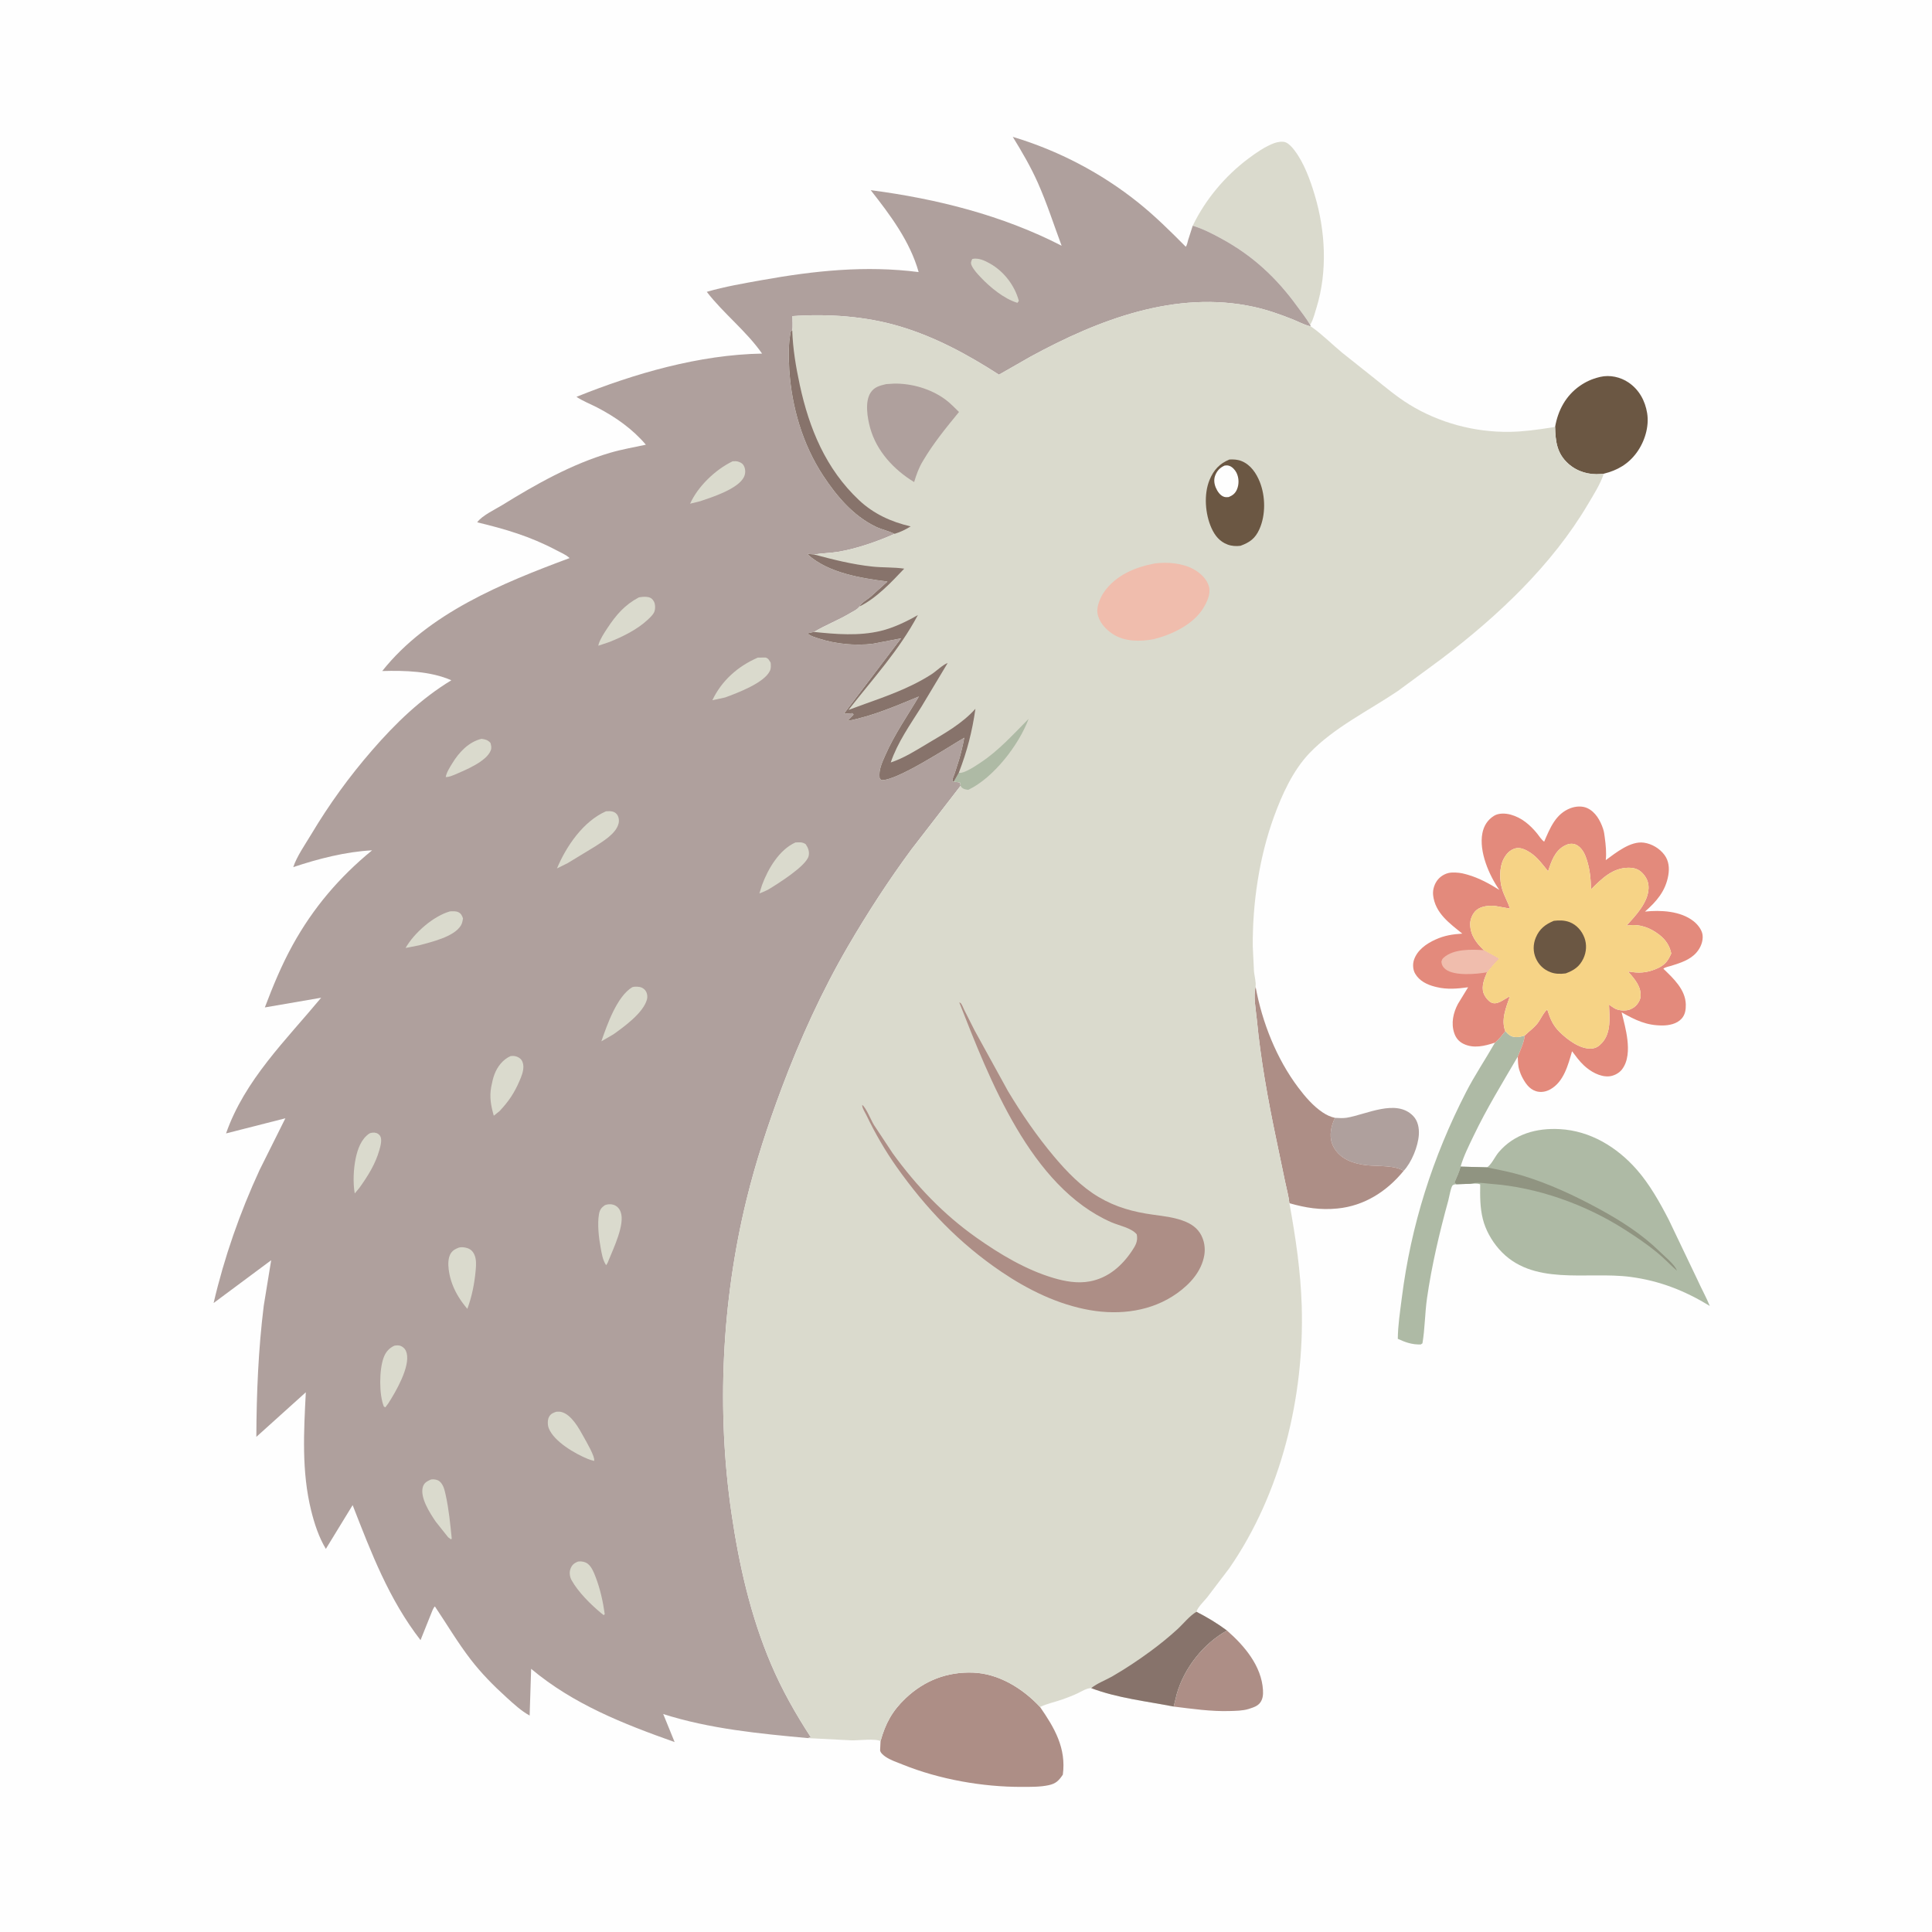 <svg version="1.1" xmlns="http://www.w3.org/2000/svg" style="display: block;" viewBox="0 0 2048 2048" width="1024" height="1024">
<path transform="translate(0,0)" fill="rgb(254,254,254)" d="M -0 -0 L 2048 0 L 2048 2048 L -0 2048 L -0 -0 z"/>
<path transform="translate(0,0)" fill="rgb(175,160,157)" d="M 1415.11 1184.96 C 1419.19 1185.13 1423.52 1185.52 1427.56 1184.85 C 1448.34 1181.45 1480.21 1164.34 1498.09 1183.04 C 1503.14 1188.32 1504.49 1195.95 1504.02 1203.02 C 1503.19 1215.3 1496.35 1232.24 1487.82 1241.25 C 1479.78 1235.21 1459.59 1236.32 1449.34 1235.26 C 1442.23 1234.53 1435.52 1233.02 1429 1230.02 C 1421.34 1226.49 1414.69 1219.98 1411.94 1211.93 C 1408.86 1202.91 1411.2 1193.25 1415.11 1184.96 z"/>
<path transform="translate(0,0)" fill="rgb(173,142,134)" d="M 1300.63 1728.43 C 1319.07 1744.53 1337.28 1765.89 1338.81 1791.55 C 1339.1 1796.44 1338.68 1801.63 1335.32 1805.5 C 1332.62 1808.62 1328.79 1809.9 1325 1811.11 L 1323.49 1811.61 C 1317.2 1813.53 1310.11 1813.56 1303.55 1813.76 C 1283.86 1814.38 1263.65 1811.41 1244.1 1809.02 L 1247.39 1795.65 C 1255.31 1768.07 1275.54 1742.3 1300.63 1728.43 z"/>
<path transform="translate(0,0)" fill="rgb(107,87,67)" d="M 1648.48 452.554 C 1651.49 434.979 1659.9 419.334 1674.71 409.044 C 1681.06 404.628 1687.49 401.713 1695 399.857 L 1696.34 399.517 C 1706.51 397.153 1717.75 399.647 1726.29 405.442 C 1737.52 413.05 1743.92 424.81 1746.05 438 C 1748.35 452.264 1743.41 468.192 1734.98 479.749 C 1726.1 491.918 1714.59 498.56 1700.08 502.153 L 1696.98 502.472 C 1684.4 503.586 1671.99 500.042 1662.5 491.553 C 1650.33 480.665 1648.86 467.901 1648.48 452.554 z"/>
<path transform="translate(0,0)" fill="rgb(174,186,165)" d="M 1595.7 1093.12 C 1599.44 1097.1 1601.81 1099.31 1607.43 1099.4 C 1610.45 1099.44 1613.39 1098.56 1616.27 1097.75 C 1615.52 1105.35 1611.69 1112.94 1608.92 1120.03 C 1592.62 1147.94 1575.99 1174.95 1562.01 1204.17 C 1557.05 1214.54 1551.43 1225.59 1548.3 1236.67 C 1546.99 1242.45 1544.15 1248.02 1541.9 1253.5 L 1543.71 1255.37 C 1542.22 1255.51 1541.22 1255.49 1539.97 1256.42 C 1538.07 1257.83 1536.05 1269.71 1535.25 1272.59 C 1525.93 1306.4 1517.69 1341.35 1512.7 1376.09 C 1510.41 1391.97 1510.53 1408.24 1507.85 1424 L 1506 1425.22 C 1496.7 1425.36 1490.05 1423.05 1481.73 1419.22 C 1481.85 1404.9 1484.16 1390.21 1485.95 1376 C 1495.65 1298.98 1518.65 1226.58 1554.16 1157.52 C 1563.38 1139.58 1574.75 1122.77 1584.72 1105.24 C 1588.83 1102.07 1592.3 1097.07 1595.7 1093.12 z"/>
<path transform="translate(0,0)" fill="rgb(173,142,134)" d="M 1330.96 1045.87 C 1337.86 1083.64 1353.2 1122.45 1376.46 1153.2 C 1383.72 1162.8 1391.97 1172.41 1402.03 1179.17 C 1406.1 1181.91 1410.32 1183.92 1415.11 1184.96 C 1411.2 1193.25 1408.86 1202.91 1411.94 1211.93 C 1414.69 1219.98 1421.34 1226.49 1429 1230.02 C 1435.52 1233.02 1442.23 1234.53 1449.34 1235.26 C 1459.59 1236.32 1479.78 1235.21 1487.82 1241.25 C 1470.09 1262.98 1446.17 1278.28 1417.8 1281.06 C 1399.58 1282.84 1384.23 1280.43 1366.82 1275.44 C 1366.05 1268.04 1363.86 1260.31 1362.35 1253.01 L 1352.79 1207.22 C 1343.94 1165.01 1336.43 1123.65 1332.29 1080.72 C 1331.24 1069.86 1328.49 1056.39 1330.96 1045.87 z"/>
<path transform="translate(0,0)" fill="rgb(218,218,205)" d="M 1264.34 239.266 C 1277.78 211.391 1298.88 186.323 1323.65 167.834 C 1331.75 161.793 1341.06 155.386 1350.56 151.779 C 1353.89 150.517 1359.77 149.455 1363.12 150.998 C 1366.78 152.681 1369.72 156.14 1372.12 159.259 C 1382.33 172.527 1388.89 190.853 1393.66 206.782 C 1405.08 244.901 1407.31 287.831 1395.55 326.134 C 1393.88 331.562 1392.29 338.046 1389.57 342.995 L 1388.8 344.322 C 1384.72 337.359 1379.62 330.972 1374.88 324.451 C 1352.95 294.284 1327.98 271.074 1295.16 253.163 C 1285.43 247.854 1274.98 242.365 1264.34 239.266 z"/>
<path transform="translate(0,0)" fill="rgb(173,142,134)" d="M 933.396 1845.71 C 938.604 1826.99 945.726 1813.78 959.878 1800.33 C 979.82 1781.38 1004.11 1772.04 1031.5 1773.03 C 1058.78 1774.02 1084.38 1790.01 1102.51 1809.5 C 1117.88 1831.65 1130.38 1853.14 1126.65 1881.22 C 1122.4 1887.52 1119.34 1890.69 1111.74 1892.35 C 1102.72 1894.33 1092.64 1894.15 1083.43 1894.18 C 1041.48 1894.33 995.627 1886.18 956.663 1870.43 C 950.776 1868.05 943.828 1865.79 938.607 1862.16 C 936.507 1860.7 933.318 1858.17 932.953 1855.5 L 933.396 1845.71 z"/>
<path transform="translate(0,0)" fill="rgb(174,186,165)" d="M 1576.25 1237.44 L 1577.27 1236.8 C 1581.52 1233.44 1584.97 1225.74 1588.74 1221.32 C 1605.21 1202.04 1628.83 1195.55 1653.49 1196.92 C 1685.85 1198.71 1714.12 1215.99 1735.12 1239.94 C 1748.7 1255.42 1759.55 1274.76 1768.96 1293 L 1799.67 1357.26 C 1803.76 1366.37 1808.68 1375.12 1812.45 1384.35 C 1785.96 1368.17 1759.25 1357.65 1728.34 1353.57 C 1681.79 1347.42 1623.9 1364.1 1588.86 1323.93 C 1581.09 1315.03 1574.69 1303.67 1571.86 1292.19 C 1568.8 1279.82 1568.92 1268.1 1569.08 1255.5 C 1566.18 1254.13 1561.66 1254.79 1558.44 1254.86 L 1543.71 1255.37 L 1541.9 1253.5 C 1544.15 1248.02 1546.99 1242.45 1548.3 1236.67 L 1576.25 1237.44 z"/>
<path transform="translate(0,0)" fill="rgb(144,148,129)" d="M 1548.3 1236.67 L 1576.25 1237.44 C 1588.99 1240.1 1601.54 1242.43 1614.02 1246.23 C 1642.2 1254.82 1669.28 1267.41 1695.11 1281.48 C 1718.44 1294.2 1740.5 1308.26 1759.6 1326.92 C 1764.87 1332.07 1772.39 1338.09 1776.33 1344.25 L 1777.72 1347.11 C 1770.52 1340.75 1763.73 1333.54 1756.34 1327.48 C 1745.56 1318.65 1733.61 1310.62 1721.86 1303.14 C 1680.28 1276.65 1629.64 1258.56 1580.5 1254.95 C 1575.24 1254.57 1569.23 1253.47 1564 1253.9 L 1558.44 1254.86 L 1543.71 1255.37 L 1541.9 1253.5 C 1544.15 1248.02 1546.99 1242.45 1548.3 1236.67 z"/>
<path transform="translate(0,0)" fill="rgb(227,138,124)" d="M 1584.72 1105.24 C 1573.92 1108.8 1562.17 1111.81 1551.32 1106.5 C 1546.42 1104.1 1543.3 1100.3 1541.56 1095.16 C 1538.03 1084.71 1540.45 1073.63 1545.5 1064.15 L 1556.27 1046.56 C 1545.16 1048.07 1533.97 1049.09 1522.97 1046.37 L 1521.26 1045.96 C 1512.78 1043.84 1504.57 1039.87 1500.05 1032 C 1497.68 1027.86 1497.38 1021.96 1498.88 1017.49 C 1502.39 1007.03 1512.06 1000.32 1521.66 995.971 C 1531.31 991.598 1539.59 990.373 1550.09 989.668 C 1536.52 978.656 1521.27 967.926 1519.16 948.859 C 1518.51 943.029 1520.67 936.454 1524.5 932.056 C 1528.06 927.965 1533.59 925.106 1539.02 924.936 C 1544.36 924.769 1548.85 925.24 1554 926.745 L 1555.82 927.254 C 1567.73 930.667 1578.91 936.758 1589.34 943.322 C 1578.47 927.759 1567.67 902.71 1571.36 883.389 C 1572.87 875.456 1576.83 869.068 1583.78 864.758 C 1588.74 861.687 1596.08 862.08 1601.5 863.575 C 1613.09 866.768 1622.04 874.496 1629.48 883.649 C 1631.74 886.423 1633.95 890.182 1636.88 892.202 C 1643.05 877.927 1649.05 862.561 1664.87 856.68 C 1670.37 854.637 1677.18 854.127 1682.61 856.647 C 1691.33 860.692 1696.4 869.801 1699.34 878.576 C 1700.38 881.675 1700.75 884.778 1701.16 888 C 1702.17 895.821 1703.03 903.908 1702.18 911.777 C 1712.88 904.008 1728.38 891.282 1742.53 893.254 C 1751 894.433 1759.25 899.358 1764.35 906.189 C 1769.09 912.543 1769.76 920.318 1768.45 927.92 C 1765.58 944.575 1755.99 955.608 1743.77 966.315 C 1760.27 964.577 1781.4 965.603 1795.18 976.453 C 1799.46 979.827 1804.05 985.425 1804.78 991 C 1805.64 997.619 1802.7 1004.67 1798.44 1009.59 C 1791.5 1017.63 1781.45 1020.63 1771.73 1023.74 C 1769.61 1024.42 1764.65 1025.29 1763.24 1026.9 C 1773.82 1037.08 1786.73 1049.02 1787.01 1064.85 C 1787.11 1070.39 1786.36 1075.69 1782.46 1079.94 C 1777.5 1085.35 1769.36 1087 1762.33 1087.04 C 1745.14 1087.12 1733.64 1081.34 1719 1073.16 C 1721.35 1082.71 1723.93 1092.22 1725.08 1102 C 1726.33 1112.62 1726.12 1125.19 1719.11 1133.96 C 1716.03 1137.82 1710.41 1140.63 1705.5 1140.98 C 1695.82 1141.66 1685.74 1135.71 1678.93 1129.31 C 1674.21 1124.89 1670.35 1119.5 1666.44 1114.37 C 1662.27 1128.89 1657.68 1146.75 1643.42 1154.74 C 1638.77 1157.36 1633.3 1158.32 1628.15 1156.69 C 1620.75 1154.36 1616.5 1147.62 1613.15 1141 C 1612.23 1139.19 1611.59 1137.42 1610.96 1135.5 L 1610.52 1134.2 C 1609.06 1129.62 1609.09 1124.79 1608.92 1120.03 C 1611.69 1112.94 1615.52 1105.35 1616.27 1097.75 C 1620.8 1093.17 1625.69 1090.07 1629.8 1084.84 C 1632.81 1081.01 1636.47 1072.86 1640.14 1070.16 C 1643.28 1079.76 1645.97 1086.78 1653.36 1094.05 C 1661.41 1101.96 1674.55 1112 1686.4 1111.54 C 1691.61 1111.34 1694.74 1109.27 1698.18 1105.5 C 1708.04 1094.67 1706.23 1078.45 1705.59 1064.97 L 1707.5 1066.25 C 1709.73 1067.82 1711.61 1069.2 1714.25 1070.08 C 1718.51 1071.51 1724.99 1071.64 1729.06 1069.55 L 1730 1069.02 C 1730.94 1068.5 1731.85 1068.01 1732.7 1067.34 C 1735.64 1065.07 1738.62 1060.6 1739.01 1056.91 C 1740.16 1046.04 1732.89 1037.89 1726.18 1030.29 L 1726.71 1029.89 C 1736.82 1031.73 1744.9 1031.32 1754.55 1027.51 C 1763.9 1023.83 1767.72 1019.77 1771.61 1010.7 C 1769.94 1002.54 1765.68 996.178 1759.17 991.081 C 1749.22 983.304 1738.35 979.308 1725.7 980.963 L 1724.15 981.173 C 1733.8 970.691 1747.08 956.764 1747.56 941.5 C 1747.76 935.028 1745.19 929.621 1740.67 925.118 C 1736.56 921.028 1731.91 919.845 1726.25 919.852 C 1709.57 919.873 1698.06 931.343 1687.06 942.265 C 1686.18 941.748 1686.47 942.146 1686.45 940.941 C 1686.25 929.526 1684.85 918.079 1680.62 907.37 C 1678.7 902.519 1675.1 897.054 1670 895.161 C 1666.12 893.721 1662.19 894.519 1658.63 896.394 C 1648.14 901.911 1644.46 913.106 1641.05 923.587 C 1635.46 916.75 1630.21 909.303 1622.81 904.252 C 1618.44 901.271 1611.94 897.803 1606.44 899.302 C 1600.5 900.923 1596.74 905.139 1593.94 910.467 C 1589.17 919.528 1589.47 933.427 1592.45 942.909 C 1594.6 949.75 1598.39 956.22 1600.73 963.167 L 1585.24 960.406 C 1578.76 959.673 1570.11 960.405 1564.95 964.862 C 1561.06 968.233 1558.36 974.502 1558.43 979.632 C 1558.59 991.263 1564.9 999.665 1572.95 1007.22 L 1588.98 1016.16 C 1584.36 1020.85 1580.49 1025.53 1576.37 1030.65 C 1573.6 1037.13 1570.14 1045.45 1572.59 1052.59 C 1573.85 1056.25 1577.39 1061.11 1581 1062.79 C 1584.34 1064.34 1587.58 1063.19 1590.74 1061.71 L 1600.57 1056.06 C 1596.65 1067.66 1590.86 1081 1595.7 1093.12 C 1592.3 1097.07 1588.83 1102.07 1584.72 1105.24 z"/>
<path transform="translate(0,0)" fill="rgb(240,189,173)" d="M 1576.37 1030.65 C 1565.16 1032.66 1541.96 1034.82 1532.44 1027.57 C 1529.77 1025.53 1528.24 1022.83 1527.92 1019.5 C 1528.62 1017.42 1528.59 1016.75 1530.29 1015.2 C 1540.81 1005.7 1559.84 1006.39 1572.95 1007.22 L 1588.98 1016.16 C 1584.36 1020.85 1580.49 1025.53 1576.37 1030.65 z"/>
<path transform="translate(0,0)" fill="rgb(246,211,134)" d="M 1572.95 1007.22 C 1564.9 999.665 1558.59 991.263 1558.43 979.632 C 1558.36 974.502 1561.06 968.233 1564.95 964.862 C 1570.11 960.405 1578.76 959.673 1585.24 960.406 L 1600.73 963.167 C 1598.39 956.22 1594.6 949.75 1592.45 942.909 C 1589.47 933.427 1589.17 919.528 1593.94 910.467 C 1596.74 905.139 1600.5 900.923 1606.44 899.302 C 1611.94 897.803 1618.44 901.271 1622.81 904.252 C 1630.21 909.303 1635.46 916.75 1641.05 923.587 C 1644.46 913.106 1648.14 901.911 1658.63 896.394 C 1662.19 894.519 1666.12 893.721 1670 895.161 C 1675.1 897.054 1678.7 902.519 1680.62 907.37 C 1684.85 918.079 1686.25 929.526 1686.45 940.941 C 1686.47 942.146 1686.18 941.748 1687.06 942.265 C 1698.06 931.343 1709.57 919.873 1726.25 919.852 C 1731.91 919.845 1736.56 921.028 1740.67 925.118 C 1745.19 929.621 1747.76 935.028 1747.56 941.5 C 1747.08 956.764 1733.8 970.691 1724.15 981.173 L 1725.7 980.963 C 1738.35 979.308 1749.22 983.304 1759.17 991.081 C 1765.68 996.178 1769.94 1002.54 1771.61 1010.7 C 1767.72 1019.77 1763.9 1023.83 1754.55 1027.51 C 1744.9 1031.32 1736.82 1031.73 1726.71 1029.89 L 1726.18 1030.29 C 1732.89 1037.89 1740.16 1046.04 1739.01 1056.91 C 1738.62 1060.6 1735.64 1065.07 1732.7 1067.34 C 1731.85 1068.01 1730.94 1068.5 1730 1069.02 L 1729.06 1069.55 C 1724.99 1071.64 1718.51 1071.51 1714.25 1070.08 C 1711.61 1069.2 1709.73 1067.82 1707.5 1066.25 L 1705.59 1064.97 C 1706.23 1078.45 1708.04 1094.67 1698.18 1105.5 C 1694.74 1109.27 1691.61 1111.34 1686.4 1111.54 C 1674.55 1112 1661.41 1101.96 1653.36 1094.05 C 1645.97 1086.78 1643.28 1079.76 1640.14 1070.16 C 1636.47 1072.86 1632.81 1081.01 1629.8 1084.84 C 1625.69 1090.07 1620.8 1093.17 1616.27 1097.75 C 1613.39 1098.56 1610.45 1099.44 1607.43 1099.4 C 1601.81 1099.31 1599.44 1097.1 1595.7 1093.12 C 1590.86 1081 1596.65 1067.66 1600.57 1056.06 L 1590.74 1061.71 C 1587.58 1063.19 1584.34 1064.34 1581 1062.79 C 1577.39 1061.11 1573.85 1056.25 1572.59 1052.59 C 1570.14 1045.45 1573.6 1037.13 1576.37 1030.65 C 1580.49 1025.53 1584.36 1020.85 1588.98 1016.16 L 1572.95 1007.22 z"/>
<path transform="translate(0,0)" fill="rgb(107,87,67)" d="M 1647.12 976.119 C 1652.69 975.423 1658.58 975.46 1663.87 977.504 C 1671.32 980.385 1676.85 986.742 1679.6 994.157 C 1682.22 1001.24 1681.66 1009.2 1678.48 1016 C 1674.39 1024.74 1668.38 1028.62 1659.68 1031.85 C 1654.17 1032.55 1648.8 1032.57 1643.55 1030.56 C 1636.5 1027.86 1631.21 1022.89 1628.13 1016 C 1624.98 1008.97 1625.03 1001.11 1627.96 994 C 1631.82 984.658 1638.1 979.856 1647.12 976.119 z"/>
<path transform="translate(0,0)" fill="rgb(175,160,157)" d="M 856.343 1842.46 C 805.088 1837.74 752.26 1832.68 703.039 1816.95 L 715.127 1846.66 C 660.57 1827.27 608.035 1806.7 563.033 1769.04 L 561.438 1818.55 C 552.531 1813.69 544.436 1806.15 536.931 1799.35 C 523.184 1786.89 510.215 1773.75 498.875 1759.02 C 485.095 1741.12 473.6 1721.6 461.014 1702.89 C 459.086 1704.53 457.687 1709.1 456.639 1711.51 L 445.771 1738.61 C 412.142 1695.18 393.574 1646.1 373.808 1595.48 L 345.417 1641.88 C 337.953 1629.52 333.241 1615.05 329.802 1601.09 C 319.636 1559.79 322.027 1517.9 324.185 1475.87 L 271.733 1523.14 C 271.936 1476.65 273.873 1430.23 279.599 1384.05 L 287.455 1335.9 L 226.449 1381.25 C 237.674 1332.92 254.385 1285.21 275.196 1240.18 L 302.517 1185.43 L 239.621 1201.47 C 259.361 1144.89 303.171 1102.54 340.447 1057.64 L 280.741 1067.92 C 289.366 1045.2 298.483 1023.09 310.246 1001.76 C 331.922 962.447 359.775 929.72 394.444 901.379 C 366.543 902.827 337.333 910.337 310.87 919.182 C 314.587 907.809 323.782 894.711 329.928 884.42 C 348.928 852.604 370.135 823.319 394.429 795.341 C 419.217 766.794 445.966 740.85 478.445 721.11 C 456.393 711.408 428.986 710.623 405.188 711.32 C 453.844 650.043 532.569 618.084 603.783 591.594 C 600.076 588 594.018 585.514 589.421 583.083 C 562.086 568.629 535.781 560.858 505.856 553.681 C 510.767 546.589 525.176 539.871 532.584 535.288 C 568.324 513.183 606.067 491.949 646.582 480.014 C 659.097 476.327 671.909 474.162 684.638 471.404 C 670.508 454.737 652.618 442.163 633.343 432.111 C 625.956 428.259 618.026 425.292 611.09 420.662 C 672.62 395.879 741.247 375.972 807.84 374.819 C 790.971 350.708 767.094 332.503 749.216 309.366 C 768.182 303.794 788.554 300.363 808 296.876 C 863.425 286.935 917.696 281.239 973.806 288.408 C 964.58 255.626 943.644 227.913 922.986 201.565 C 992.839 210.721 1062.43 228.13 1125.36 260.48 C 1117.02 238.101 1109.87 215.622 1100.13 193.718 C 1092.56 176.698 1083.32 160.919 1073.59 145.084 C 1121.71 159.466 1167.46 183.381 1206.68 214.823 C 1224.58 229.176 1240.81 245.284 1256.95 261.544 C 1258.37 259.885 1258.89 256.38 1259.53 254.265 L 1264.34 239.266 C 1274.98 242.365 1285.43 247.854 1295.16 253.163 C 1327.98 271.074 1352.95 294.284 1374.88 324.451 C 1379.62 330.972 1384.72 337.359 1388.8 344.322 L 1389.5 345.989 L 1387.6 345.506 C 1381.55 343.864 1375.66 340.657 1369.81 338.337 C 1356.69 333.132 1343.24 328.411 1329.44 325.377 C 1246.54 307.161 1164.38 338.866 1092.5 378.019 L 1058.95 397.192 C 1025.96 375.939 991.789 357.329 954 346.037 C 917.666 335.181 877.693 332.436 839.989 335.096 C 839.954 339.711 840.584 345.851 839.806 350.318 L 838.394 351 C 835.613 364.175 835.879 378.637 836.727 392 C 839.214 431.199 850.828 470.982 872.5 504.003 C 886.806 525.801 904.495 546.805 928.444 558.314 C 934.843 561.389 942.048 562.765 948.284 565.887 C 930.469 573.873 908.703 581.447 889.503 584.78 C 880.684 586.31 871.713 586.307 862.942 587.79 L 856.5 587.148 L 856.5 587.917 C 878.688 607.615 912.516 612.709 940.821 616.48 L 922.77 632.713 C 919.238 635.615 913.264 639.02 911.113 642.892 C 909.019 646.11 904.259 648.13 901 650.085 C 888.691 657.469 875.081 662.584 862.941 669.888 L 857 671.15 L 856.807 672.025 C 860.064 674.575 864.474 675.664 868.366 676.935 C 885.98 682.686 906.905 684.673 925.309 682.352 L 955.227 676.635 L 894.685 756.542 L 903.5 755.999 L 904.932 757.5 L 898.516 764.176 C 925.638 758.882 948.757 748.648 974.117 738.251 C 961.84 759.054 948.297 778.221 938.508 800.531 C 935.163 808.155 931.308 816.123 932.419 824.622 L 934 826.872 C 949.619 828.474 1005.61 791.551 1022.22 781.956 C 1020.75 789.868 1018.94 797.61 1016.67 805.334 L 1011.96 820.12 C 1011.04 822.651 1009.34 825.835 1009.69 828.479 L 1011.01 828.645 L 1017.62 829.385 C 1017.94 830.645 1018.18 831.681 1018.25 832.985 L 966.336 900.175 C 942.24 932.76 919.806 967.356 899.364 1002.35 C 871.593 1049.89 848.125 1101.48 828.792 1153 C 814.218 1191.84 801.084 1231.67 791.257 1272 C 765.091 1379.39 759.412 1495.38 775.5 1604.74 C 783.499 1659.12 795.764 1713.29 817.344 1764.02 C 828.97 1791.36 843.301 1816.69 859.5 1841.54 L 856.343 1842.46 z"/>
<path transform="translate(0,0)" fill="rgb(218,218,205)" d="M 510.425 783.174 C 514.79 783.849 516.807 784.263 519.904 787.5 C 520.655 790.264 521.287 792.556 520.253 795.345 C 515.834 807.261 493.167 816.298 482.348 821.045 C 479.112 822.285 476.029 823.796 472.5 823.684 C 473.305 818.81 476.939 813.224 479.536 808.987 C 486.682 797.333 496.741 786.511 510.425 783.174 z"/>
<path transform="translate(0,0)" fill="rgb(218,218,205)" d="M 1030.66 274.5 C 1037.08 273.073 1043.66 276.136 1049.23 279.253 C 1064.1 287.567 1075.65 302.57 1080.03 318.977 L 1078.5 321.037 C 1064.24 316.704 1049.47 304.475 1039.4 293.797 C 1036.15 290.356 1031.96 285.792 1030.03 281.5 C 1028.72 278.587 1029.36 277.207 1030.66 274.5 z"/>
<path transform="translate(0,0)" fill="rgb(218,218,205)" d="M 391.64 1201.5 L 392.794 1201.06 C 395.438 1200.3 398.513 1200.4 400.842 1201.98 C 402.7 1203.24 403.67 1204.94 403.93 1207.17 C 404.398 1211.18 403.231 1215.18 402.163 1219 C 397.979 1233.96 389.874 1246.75 380.93 1259.25 L 376.033 1265.12 C 374.064 1253.7 374.683 1239.43 377.032 1228 C 379.052 1218.17 382.931 1207.2 391.64 1201.5 z"/>
<path transform="translate(0,0)" fill="rgb(218,218,205)" d="M 612.197 1655.5 L 613.497 1655.21 C 616.607 1654.83 620.676 1655.76 623.155 1657.74 C 627.255 1661.02 629.535 1666.93 631.368 1671.68 C 636.233 1684.28 639.159 1697.65 641.04 1711 L 640 1712.14 L 637.325 1710.05 C 626.325 1700.96 612.94 1687.69 605.935 1675.14 C 603.962 1671.61 603.289 1666.98 604.689 1663.11 C 606.122 1659.15 608.429 1657.08 612.197 1655.5 z"/>
<path transform="translate(0,0)" fill="rgb(218,218,205)" d="M 641.224 1277.5 C 643.994 1276.49 647.116 1276.17 650 1277.02 C 653.904 1278.17 656.516 1280.95 657.925 1284.73 C 662.765 1297.72 650.176 1323.52 645.35 1335.57 C 644.58 1337.73 643.948 1339.32 642.5 1341.12 C 638.845 1335.72 637.86 1328.79 636.686 1322.5 C 634.719 1311.96 633.1 1297.6 634.946 1287 C 635.749 1282.39 637.542 1280.07 641.224 1277.5 z"/>
<path transform="translate(0,0)" fill="rgb(218,218,205)" d="M 456.441 1568.5 L 457.416 1568.24 C 459.902 1567.85 463.812 1568.52 465.798 1570.17 C 470.075 1573.7 471.24 1579.37 472.396 1584.53 C 475.793 1599.72 477.288 1615.54 478.867 1631 L 478 1631.77 L 475.034 1629.55 L 461.797 1612.89 C 455.579 1603.68 444.872 1587.16 448.305 1576.02 C 449.617 1571.76 452.721 1570.25 456.441 1568.5 z"/>
<path transform="translate(0,0)" fill="rgb(218,218,205)" d="M 476.874 966.12 C 479.908 965.944 483.176 965.641 486 967.016 C 488.888 968.423 489.759 970.708 490.788 973.5 C 490.375 976.205 489.964 978.781 488.5 981.158 C 481.095 993.176 457.235 998.545 444.258 1002.08 L 429.941 1004.88 C 439.009 988.93 459.174 971.243 476.874 966.12 z"/>
<path transform="translate(0,0)" fill="rgb(218,218,205)" d="M 776.596 488.988 C 778.734 488.871 780.788 488.74 782.85 489.436 C 785.842 490.447 787.781 491.792 788.998 494.826 C 790.372 498.25 790.256 502.18 788.663 505.524 C 782.594 518.261 754.786 527.069 742.237 531.318 L 731.533 533.949 C 739.804 515.52 758.485 497.69 776.596 488.988 z"/>
<path transform="translate(0,0)" fill="rgb(218,218,205)" d="M 670.148 1046.5 C 672.09 1045.85 673.648 1045.89 675.67 1045.96 C 678.931 1046.06 681.845 1047.14 683.999 1049.81 C 686.122 1052.45 686.66 1056.49 685.731 1059.72 C 681.664 1073.84 661.853 1088.16 650.307 1096.39 L 637.461 1103.86 C 643.513 1086.42 653.933 1056.34 670.148 1046.5 z"/>
<path transform="translate(0,0)" fill="rgb(218,218,205)" d="M 417.989 1426.5 C 420.587 1426.04 423.125 1425.85 425.465 1427.07 C 428.498 1428.66 430.211 1430.96 431.077 1434.28 C 434.921 1449.01 419.365 1475.56 411.694 1487.51 L 408.5 1491.81 L 406.918 1491 C 401.703 1478.34 401.942 1452.16 406.579 1439.36 C 408.748 1433.37 412.195 1429.23 417.989 1426.5 z"/>
<path transform="translate(0,0)" fill="rgb(218,218,205)" d="M 589.783 1496.5 C 591.575 1496.41 593.206 1496.31 594.967 1496.74 C 605.674 1499.34 613.691 1513.98 618.724 1523.16 C 621.459 1528.15 631.048 1544.27 629.799 1548.62 L 625.751 1547.5 L 623.344 1546.61 C 609.771 1541.18 587.221 1528.16 581.678 1513.92 C 580.385 1510.6 580.293 1505.16 581.966 1502 C 583.695 1498.73 586.416 1497.5 589.783 1496.5 z"/>
<path transform="translate(0,0)" fill="rgb(218,218,205)" d="M 843.173 893.051 C 847.449 892.859 850.46 892.383 854.09 894.899 C 856.633 898.661 858.285 902.797 857.188 907.42 C 854.688 917.95 824.45 936.869 814.959 942.612 C 811.703 944.431 808.461 945.78 804.979 947.107 L 807.804 938.118 C 814.185 920.935 825.955 900.808 843.173 893.051 z"/>
<path transform="translate(0,0)" fill="rgb(218,218,205)" d="M 803.312 697.1 L 811.5 697.011 C 814.554 697.774 815.401 700.094 816.938 702.5 C 817.137 705.378 817.43 708.217 816.221 710.921 C 810.418 723.891 781.5 734.615 768.632 739.351 L 755.125 742.272 C 764.991 721.457 782.326 706.148 803.312 697.1 z"/>
<path transform="translate(0,0)" fill="rgb(218,218,205)" d="M 486.406 1322.5 C 489.069 1321.78 492.206 1322.1 494.83 1322.88 C 498.553 1324 500.846 1325.95 502.582 1329.41 C 505.175 1334.59 504.751 1340.95 504.248 1346.54 C 503.008 1360.32 500.268 1374.49 495.39 1387.46 C 488.606 1379.37 483.258 1371.26 479.497 1361.35 C 476.334 1353 473.057 1338.15 477.204 1329.81 C 479.257 1325.69 482.278 1324.12 486.406 1322.5 z"/>
<path transform="translate(0,0)" fill="rgb(218,218,205)" d="M 541.233 1119.5 C 544.8 1118.95 548.141 1119.7 551.074 1121.86 C 553.669 1123.77 554.769 1127.41 554.808 1130.5 C 554.878 1135.97 552.684 1141.18 550.559 1146.11 C 545.058 1158.88 539.022 1167.75 529.492 1177.87 L 523.437 1182.71 C 520.492 1172.45 518.688 1163.03 520.68 1152.37 L 520.951 1151 C 521.708 1146.9 522.642 1142.93 524.093 1139 C 527.142 1130.75 533.067 1123.1 541.233 1119.5 z"/>
<path transform="translate(0,0)" fill="rgb(218,218,205)" d="M 677.277 633.217 C 680.46 632.695 683.793 632.337 687 632.934 C 689.999 633.492 691.907 635.1 693.286 637.826 C 694.767 640.755 694.828 645.935 693.422 648.965 C 692.047 651.927 688.886 654.823 686.5 657.053 C 675.482 667.353 660.111 674.887 646.246 680.449 L 634.257 684.508 L 634.647 682.613 C 636.461 677.029 640.57 670.82 643.787 665.945 C 653.064 651.881 662.14 641.212 677.277 633.217 z"/>
<path transform="translate(0,0)" fill="rgb(218,218,205)" d="M 642.344 860.014 L 643.609 859.924 C 647.465 859.783 651.154 859.9 653.801 863.075 C 655.914 865.61 656.492 869.536 655.758 872.727 C 653.235 883.693 639.242 891.763 630.461 897.504 L 601.78 914.928 L 590.422 920.563 C 600.257 897.001 618.354 870.55 642.344 860.014 z"/>
<path transform="translate(0,0)" fill="rgb(218,218,205)" d="M 839.806 350.318 C 840.584 345.851 839.954 339.711 839.989 335.096 C 877.693 332.436 917.666 335.181 954 346.037 C 991.789 357.329 1025.96 375.939 1058.95 397.192 L 1092.5 378.019 C 1164.38 338.866 1246.54 307.161 1329.44 325.377 C 1343.24 328.411 1356.69 333.132 1369.81 338.337 C 1375.66 340.657 1381.55 343.864 1387.6 345.506 L 1389.5 345.989 L 1391.03 347.061 C 1402.06 354.899 1412.46 365.423 1423 374.089 L 1456.61 400.807 C 1468.64 410.475 1480.41 420.405 1493.56 428.56 C 1525.31 448.249 1563.26 458.372 1600.61 457.779 C 1614.99 457.55 1629.58 455.506 1643.77 453.329 L 1648.48 452.554 C 1648.86 467.901 1650.33 480.665 1662.5 491.553 C 1671.99 500.042 1684.4 503.586 1696.98 502.472 L 1700.08 502.153 C 1696.39 513.278 1689.34 524.284 1683.38 534.372 C 1645.09 599.219 1587.65 653.195 1528.14 698.346 L 1481.76 732.5 C 1450.64 753.486 1413.83 771.316 1387.82 798.657 C 1370.47 816.9 1358.88 842.515 1350.38 865.935 C 1334.75 908.975 1327.61 957.772 1327.99 1003.46 L 1329.28 1029.85 C 1329.73 1034.69 1331.66 1041.26 1330.96 1045.87 C 1328.49 1056.39 1331.24 1069.86 1332.29 1080.72 C 1336.43 1123.65 1343.94 1165.01 1352.79 1207.22 L 1362.35 1253.01 C 1363.86 1260.31 1366.05 1268.04 1366.82 1275.44 C 1373.4 1311.47 1378.77 1347.72 1379.88 1384.38 C 1382.78 1480.4 1358.22 1582.84 1303.03 1662.5 L 1279.74 1693.14 C 1276.46 1697.3 1269.51 1703.71 1268.3 1708.56 C 1279.83 1714.45 1290.23 1720.7 1300.63 1728.43 C 1275.54 1742.3 1255.31 1768.07 1247.39 1795.65 L 1244.1 1809.02 C 1215.05 1803.3 1184.5 1800.05 1156.72 1789.48 C 1152 1789.44 1146.95 1792.75 1142.75 1794.78 C 1137.66 1797.23 1132.36 1799.22 1127.06 1801.16 C 1119.19 1804.04 1109.95 1805.8 1102.51 1809.5 C 1084.38 1790.01 1058.78 1774.02 1031.5 1773.03 C 1004.11 1772.04 979.82 1781.38 959.878 1800.33 C 945.726 1813.78 938.604 1826.99 933.396 1845.71 C 928.252 1842.68 909.678 1845.01 902.904 1844.85 L 856.343 1842.46 L 859.5 1841.54 C 843.301 1816.69 828.97 1791.36 817.344 1764.02 C 795.764 1713.29 783.499 1659.12 775.5 1604.74 C 759.412 1495.38 765.091 1379.39 791.257 1272 C 801.084 1231.67 814.218 1191.84 828.792 1153 C 848.125 1101.48 871.593 1049.89 899.364 1002.35 C 919.806 967.356 942.24 932.76 966.336 900.175 L 1018.25 832.985 C 1018.18 831.681 1017.94 830.645 1017.62 829.385 L 1011.01 828.645 L 1009.69 828.479 C 1009.34 825.835 1011.04 822.651 1011.96 820.12 L 1016.67 805.334 C 1018.94 797.61 1020.75 789.868 1022.22 781.956 C 1005.61 791.551 949.619 828.474 934 826.872 L 932.419 824.622 C 931.308 816.123 935.163 808.155 938.508 800.531 C 948.297 778.221 961.84 759.054 974.117 738.251 C 948.757 748.648 925.638 758.882 898.516 764.176 L 904.932 757.5 L 903.5 755.999 L 894.685 756.542 L 955.227 676.635 L 925.309 682.352 C 906.905 684.673 885.98 682.686 868.366 676.935 C 864.474 675.664 860.064 674.575 856.807 672.025 L 857 671.15 L 862.941 669.888 C 875.081 662.584 888.691 657.469 901 650.085 C 904.259 648.13 909.019 646.11 911.113 642.892 C 913.264 639.02 919.238 635.615 922.77 632.713 L 940.821 616.48 C 912.516 612.709 878.688 607.615 856.5 587.917 L 856.5 587.148 L 862.942 587.79 C 871.713 586.307 880.684 586.31 889.503 584.78 C 908.703 581.447 930.469 573.873 948.284 565.887 C 942.048 562.765 934.843 561.389 928.444 558.314 C 904.495 546.805 886.806 525.801 872.5 504.003 C 850.828 470.982 839.214 431.199 836.727 392 C 835.879 378.637 835.613 364.175 838.394 351 L 839.806 350.318 z"/>
<path transform="translate(0,0)" fill="rgb(135,115,107)" d="M 911.113 642.892 C 913.264 639.02 919.238 635.615 922.77 632.713 L 940.821 616.48 C 912.516 612.709 878.688 607.615 856.5 587.917 L 856.5 587.148 L 862.942 587.79 C 883.522 593.272 903.473 598.308 924.728 600.593 C 935.857 601.79 947.532 601.15 958.496 602.802 C 945.058 617.041 928.932 634.203 911.113 642.892 z"/>
<path transform="translate(0,0)" fill="rgb(174,186,165)" d="M 1016.35 819.197 C 1021.87 820.37 1034.8 811.432 1039.68 808.211 C 1058.59 795.739 1074.48 778.031 1090.37 762.02 C 1080.12 789.606 1053.18 824.522 1026.5 837.217 C 1024.16 837.082 1021.77 836.61 1019.86 835.12 C 1019.1 834.531 1018.72 833.771 1018.25 832.985 C 1018.18 831.681 1017.94 830.645 1017.62 829.385 L 1011.01 828.645 L 1016.35 819.197 z"/>
<path transform="translate(0,0)" fill="rgb(135,115,107)" d="M 948.284 565.887 C 942.048 562.765 934.843 561.389 928.444 558.314 C 904.495 546.805 886.806 525.801 872.5 504.003 C 850.828 470.982 839.214 431.199 836.727 392 C 835.879 378.637 835.613 364.175 838.394 351 L 839.806 350.318 C 840.482 369.933 843.668 388.841 847.794 408 C 857.775 454.34 875.475 497.146 910.534 530.121 C 926.1 544.761 944.747 553.242 965.362 558.024 C 960.004 561.287 954.332 564.127 948.284 565.887 z"/>
<path transform="translate(0,0)" fill="rgb(107,87,67)" d="M 1303.25 487.093 C 1307.83 486.892 1312.06 487.082 1316.35 488.864 C 1325.78 492.779 1331.74 501.636 1335.41 510.822 C 1341.49 526.035 1341.78 545.933 1335 561 C 1330.54 570.903 1324.75 574.975 1314.96 578.568 C 1310.36 579.142 1305.65 578.878 1301.27 577.239 C 1292.96 574.123 1287.87 567.854 1284.28 559.928 C 1277.52 544.98 1275.88 524.112 1282.16 508.793 C 1286.51 498.21 1292.69 491.446 1303.25 487.093 z"/>
<path transform="translate(0,0)" fill="rgb(254,254,254)" d="M 1298.23 493.5 C 1300.01 493.263 1301.22 493.21 1302.95 493.751 C 1306.2 494.762 1309.24 498.129 1310.72 501.106 C 1313.4 506.509 1313.58 513.327 1311.21 518.86 C 1309.4 523.078 1306.63 525.178 1302.5 526.902 C 1300.9 527.044 1299.36 527.156 1297.78 526.715 C 1293.51 525.521 1290.34 520.674 1288.75 516.793 C 1286.95 512.383 1286.51 507.824 1288.4 503.376 C 1290.42 498.603 1293.53 495.554 1298.23 493.5 z"/>
<path transform="translate(0,0)" fill="rgb(135,115,107)" d="M 1268.3 1708.56 C 1279.83 1714.45 1290.23 1720.7 1300.63 1728.43 C 1275.54 1742.3 1255.31 1768.07 1247.39 1795.65 L 1244.1 1809.02 C 1215.05 1803.3 1184.5 1800.05 1156.72 1789.48 C 1163.16 1784.24 1172.17 1781.02 1179.43 1776.81 C 1193.27 1768.79 1206.64 1759.9 1219.53 1750.42 C 1229.38 1743.17 1238.86 1735.5 1247.89 1727.26 C 1254.23 1721.48 1261.03 1712.79 1268.3 1708.56 z"/>
<path transform="translate(0,0)" fill="rgb(135,115,107)" d="M 862.941 669.888 C 886.151 672.33 910.514 674.314 933.461 668.831 C 947.053 665.582 960.935 658.935 972.993 651.969 C 953.13 689.3 925.295 719.485 899.442 752.565 C 922.285 743.952 945.285 736.833 967.297 726.039 C 974.259 722.624 981.063 718.892 987.577 714.679 C 991.973 711.836 999.992 704.188 1004.54 702.865 L 976.601 749.441 C 964.78 768.189 951.352 787.15 944.218 808.274 C 958.214 803.604 970.566 795.709 983.161 788.199 C 1001.2 777.442 1019.86 767.162 1034 751.345 C 1030.53 775.523 1025.17 796.329 1016.35 819.197 L 1011.01 828.645 L 1009.69 828.479 C 1009.34 825.835 1011.04 822.651 1011.96 820.12 L 1016.67 805.334 C 1018.94 797.61 1020.75 789.868 1022.22 781.956 C 1005.61 791.551 949.619 828.474 934 826.872 L 932.419 824.622 C 931.308 816.123 935.163 808.155 938.508 800.531 C 948.297 778.221 961.84 759.054 974.117 738.251 C 948.757 748.648 925.638 758.882 898.516 764.176 L 904.932 757.5 L 903.5 755.999 L 894.685 756.542 L 955.227 676.635 L 925.309 682.352 C 906.905 684.673 885.98 682.686 868.366 676.935 C 864.474 675.664 860.064 674.575 856.807 672.025 L 857 671.15 L 862.941 669.888 z"/>
<path transform="translate(0,0)" fill="rgb(175,160,157)" d="M 939.197 407.201 L 947.5 406.649 C 966.465 406.285 986.962 412.236 1002.29 423.613 C 1007.38 427.392 1012.02 432.291 1016.58 436.707 C 1002.74 453.619 989.188 470.133 978.114 489.05 C 973.994 495.822 971.273 503.457 969.029 511.018 C 947.642 498.014 929.22 478.287 922.411 453.669 C 919.513 443.192 916.463 425.743 923.021 416 C 926.997 410.094 932.706 408.773 939.197 407.201 z"/>
<path transform="translate(0,0)" fill="rgb(240,189,173)" d="M 1224.25 597.262 C 1237.46 595.588 1253.08 596.856 1264.99 603.239 C 1272.29 607.149 1279.79 614.107 1281.72 622.5 C 1283.46 630.055 1279.15 638.924 1275.2 645.17 C 1264.34 662.373 1241.8 672.93 1222.76 677.607 C 1208.52 680.246 1192.07 680.32 1179.5 672.037 C 1171.85 666.997 1164.84 659.321 1163.35 649.939 C 1162.28 643.206 1166.27 633.506 1170.01 628.052 C 1182.56 609.74 1203.23 601.222 1224.25 597.262 z"/>
<path transform="translate(0,0)" fill="rgb(173,142,134)" d="M 1016.85 1062.5 C 1017.4 1062.82 1018.05 1063.01 1018.5 1063.47 C 1019.75 1064.73 1021.2 1068.75 1022.08 1070.46 L 1033.34 1092.71 L 1068.51 1156.64 C 1082.98 1180.76 1099.13 1204.3 1117.23 1225.84 C 1130.85 1242.05 1146.33 1258.12 1164.7 1268.95 C 1183 1279.73 1201.17 1284.67 1222.05 1287.58 C 1233.86 1289.22 1246.27 1290.52 1257.3 1295.29 C 1265.44 1298.81 1271.66 1304.19 1274.8 1312.64 L 1275.28 1313.99 C 1277.1 1319.03 1277.5 1325.29 1276.59 1330.59 C 1273.66 1347.73 1261.55 1361.06 1247.84 1370.86 C 1220.94 1390.09 1187.31 1394.33 1155.35 1388.78 C 1121.57 1382.92 1089.6 1367.17 1061.42 1348.08 C 1016.53 1317.67 981.494 1280.88 950.303 1236.79 C 938.299 1219.76 927.564 1201.21 918.562 1182.43 C 917.257 1179.71 913.612 1174.1 914.005 1171.25 C 918.112 1174.24 923.417 1187.58 926.379 1192.44 L 946.275 1222.51 C 971.289 1257.03 1000.14 1287.3 1035.04 1311.94 C 1059.87 1329.47 1087.39 1346 1116.68 1354.69 C 1129.12 1358.38 1142.29 1360.75 1155.27 1358.32 C 1174.72 1354.67 1189.21 1341.99 1199.9 1326.02 C 1203.84 1320.14 1206.42 1315.72 1205.01 1308.5 C 1199.41 1301.56 1186.32 1299.26 1178.09 1295.65 C 1092.49 1258.14 1048.85 1144.04 1016.85 1062.5 z"/>
</svg>